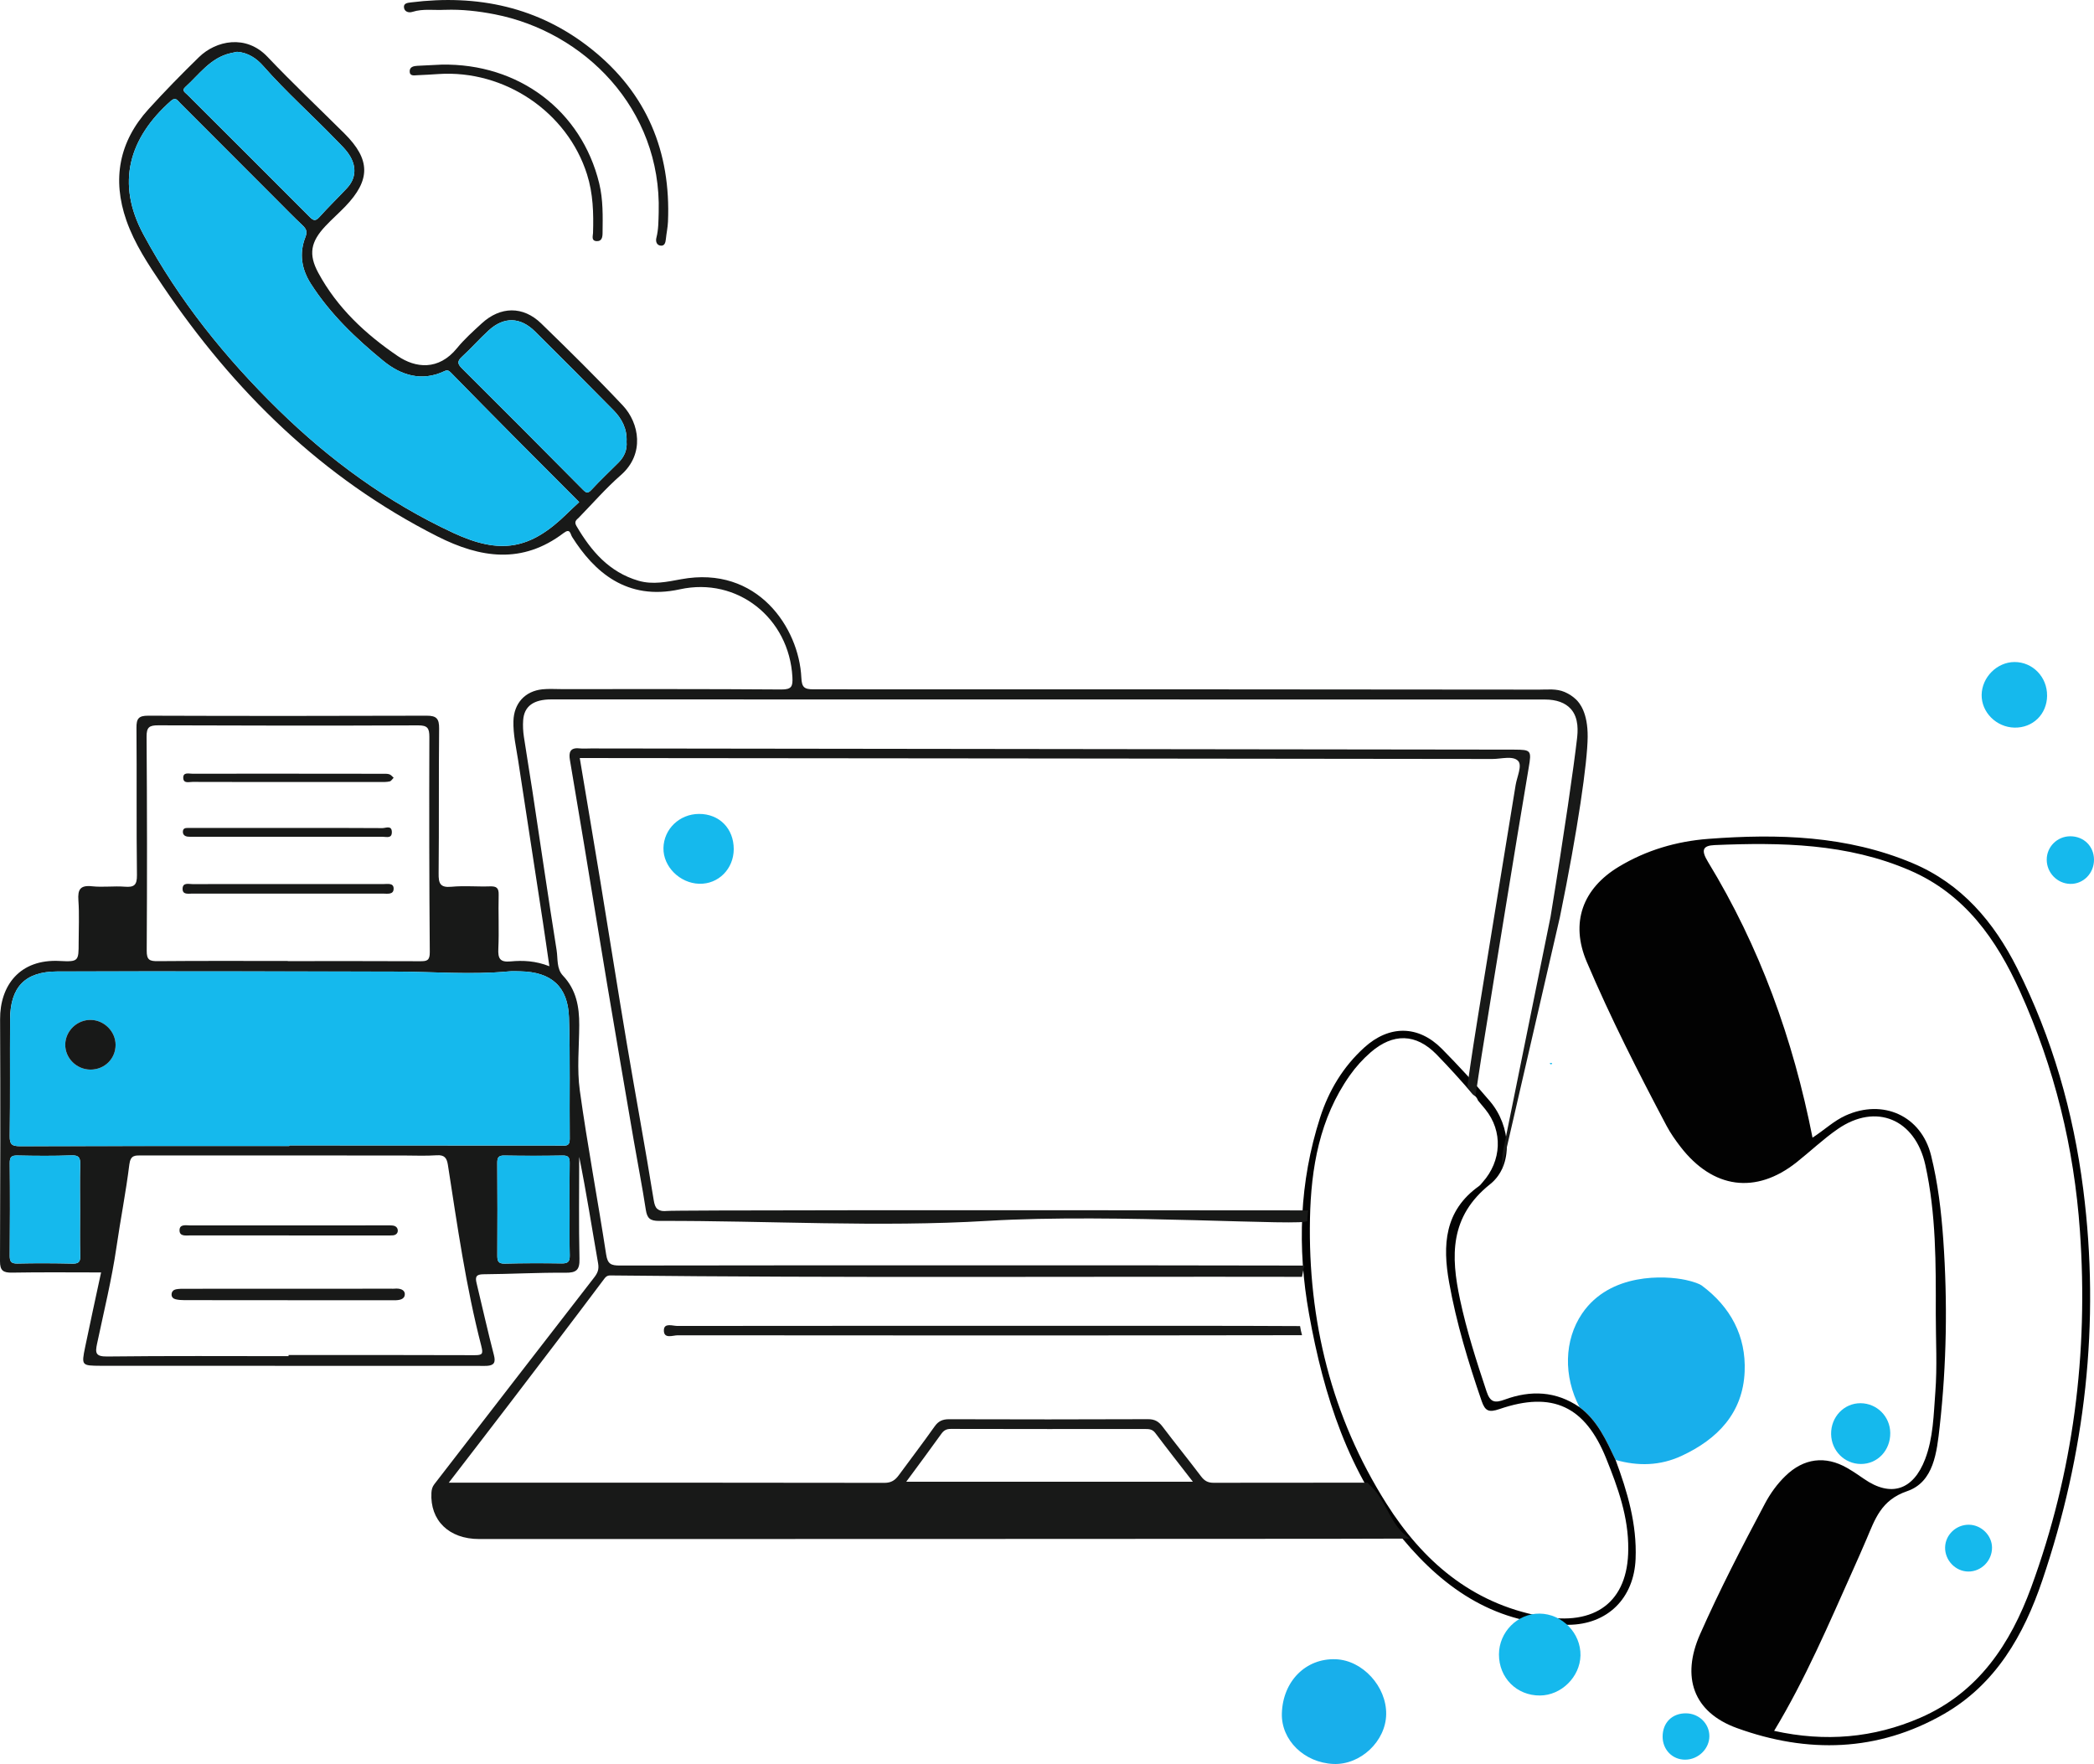 <svg width="533" height="449" viewBox="0 0 533 449" fill="none" xmlns="http://www.w3.org/2000/svg">
<g clip-path="url(#clip0_101_12551)">
<path d="M492.726 334.425C492.756 321.752 492.828 309.043 490.071 296.531C487.512 284.913 477.568 280.599 467.754 287.391C464.068 289.941 460.792 293.075 457.273 295.864C446.923 304.056 436.017 302.602 427.767 291.919C426.449 290.209 425.19 288.422 424.182 286.521C416.946 272.847 409.93 259.048 403.881 244.808C399.657 234.87 402.813 226.171 412.066 220.6C419.063 216.388 426.747 214.136 434.824 213.522C452.554 212.176 470.141 212.67 486.844 219.713C499.294 224.962 507.521 234.656 513.445 246.453C522.363 264.208 527.744 282.988 530.262 302.722C534.604 336.778 530.798 369.941 519.828 402.306C515.133 416.153 508.016 428.683 494.808 436.267C477.938 445.955 460.047 446.349 442.132 439.86C430.988 435.827 427.91 426.877 432.718 415.992C437.73 404.653 443.427 393.655 449.243 382.716C450.627 380.112 452.345 377.729 454.481 375.661C459.086 371.187 464.604 370.442 470.164 373.647C471.632 374.493 473.052 375.447 474.442 376.418C481.29 381.178 487.005 379.331 490.03 371.365C492.1 365.914 492.171 360.11 492.607 354.444C493.12 347.807 492.726 341.104 492.726 334.431V334.425ZM461.359 289.572C464.431 287.57 466.776 285.3 469.771 283.941C479.31 279.628 489.022 284.001 491.527 294.088C493.281 301.143 494.134 308.388 494.641 315.633C495.745 331.464 495.488 347.282 493.728 363.066C492.995 369.626 492.243 377.222 485.442 379.552C478.749 381.846 477.263 386.719 475.062 391.849C473.976 394.388 472.861 396.914 471.733 399.434C465.517 413.311 459.575 427.318 451.582 440.563C464.598 443.447 476.888 442.38 488.729 437.251C503.566 430.822 511.744 418.411 517.024 404.004C527.75 374.738 531.604 344.482 529.42 313.357C527.929 292.068 522.936 271.739 514.166 252.345C508.183 239.118 500.123 227.589 486.152 221.554C470.206 214.66 453.371 214.392 436.441 215.101C433.387 215.232 432.927 216.394 434.747 219.379C447.907 240.971 456.396 264.393 461.353 289.566L461.359 289.572Z" fill="#020202"/>
<path d="M402.044 358.174C397.939 350.339 398.094 341.116 402.706 334.335C409.835 323.855 423.895 324.683 429.032 325.78C431.191 326.238 432.671 326.846 433.136 327.192C440.516 332.667 444.459 340.091 444.077 349.124C443.636 359.646 437.193 366.325 427.976 370.591C422.535 373.105 416.922 373.224 411.219 371.598C408.862 366.646 406.637 361.6 402.044 358.174Z" fill="#18AFEB"/>
<path d="M411.219 371.598C408.862 366.646 406.637 361.6 402.044 358.174C396.066 354.051 389.611 353.819 383.037 356.232C380.478 357.173 379.309 356.965 378.384 354.176C375.813 346.454 373.319 338.709 371.625 330.749C369.281 319.738 368.941 309.663 379.291 301.417C385.316 296.614 384.576 286.611 379.285 280.355C375.378 275.737 371.273 271.268 367.02 266.967C361.012 260.895 353.585 260.877 347.244 266.645C341.851 271.549 338.218 277.602 336.011 284.472C330.737 300.863 330.159 317.534 333.195 334.419C336.935 355.255 343.253 375.077 357.01 391.659C367.891 404.773 381.254 413.686 399.15 413.573C409.208 413.513 415.908 406.798 416.319 396.801C416.683 387.941 414.237 379.725 411.225 371.592L411.219 371.598ZM392.099 411.368C374.453 408.014 362.08 397.242 352.887 382.704C338.922 360.629 332.903 336.069 333.44 310.151C333.702 297.389 335.85 284.656 343.587 273.711C345.126 271.531 346.892 269.588 348.878 267.86C354.57 262.921 360.404 263.005 365.678 268.42C368.863 271.692 371.941 275.088 374.912 278.573C375.551 278.913 375.98 279.473 376.207 280.116C376.821 280.855 377.442 281.588 378.044 282.327C382.62 287.945 382.202 295.524 377.388 300.91C377.078 301.256 376.803 301.655 376.428 301.923C367.658 308.173 367.151 316.92 368.857 326.435C370.707 336.749 373.731 346.717 377.131 356.601C378.014 359.163 378.951 359.586 381.665 358.657C395.177 354.015 403.463 357.948 408.815 371.187C411.821 378.622 414.53 386.136 414.452 394.322C414.41 407.71 406.047 414.014 392.105 411.362L392.099 411.368Z" fill="#020202"/>
<path d="M326.281 436.118C326.526 427.914 332.384 422.033 340.026 422.337C346.838 422.605 352.947 429.284 352.834 436.345C352.726 443.209 346.295 449.274 339.423 448.988C331.972 448.684 326.078 442.911 326.281 436.113V436.118Z" fill="#18AFEB"/>
<path d="M276.367 337.469C241.713 337.469 207.059 337.452 172.405 337.499C171.2 337.499 169.022 336.635 168.981 338.572C168.927 340.901 171.259 339.877 172.506 339.877C225.475 339.93 278.449 339.942 331.417 339.853C331.202 339.096 331.041 338.321 330.916 337.535C312.733 337.434 294.55 337.475 276.367 337.469Z" fill="#181918"/>
<path d="M356.479 389.544C353.371 386.094 352.201 381.172 348.711 378.08C348.467 377.86 348.27 377.627 348.121 377.389C335.02 377.389 321.95 377.401 308.879 377.419C307.412 377.419 306.559 376.9 305.706 375.774C302.484 371.514 299.114 367.361 295.892 363.101C294.92 361.814 293.912 361.225 292.211 361.231C275.329 361.302 258.452 361.296 241.57 361.242C239.917 361.242 238.861 361.713 237.895 363.078C234.93 367.272 231.81 371.359 228.768 375.5C227.855 376.74 226.888 377.437 225.135 377.437C188.792 377.371 152.45 377.389 116.108 377.389H114.235C119.532 370.495 124.525 364.043 129.477 357.554C137.632 346.871 145.792 336.194 153.852 325.44C154.496 324.576 155.045 324.636 155.797 324.648C214.331 325.291 272.871 324.892 331.411 324.999C331.441 324.838 331.465 324.677 331.495 324.522C331.638 323.754 331.811 322.949 332.014 322.133C305.121 322.056 278.222 322.08 251.323 322.08C220.147 322.08 188.965 322.05 157.789 322.121C155.558 322.121 154.663 321.776 154.287 319.303C152.152 305.373 149.515 291.514 147.582 277.56C146.825 272.109 147.415 266.472 147.439 260.919C147.457 256.26 146.687 251.916 143.299 248.342C141.623 246.572 142.028 244.04 141.682 241.865C139.523 228.328 137.554 214.767 135.502 201.213C134.81 196.631 134.016 192.067 133.342 187.485C133.14 186.121 133.068 184.714 133.163 183.338C133.408 179.757 135.8 178.023 140.328 178.023C203.181 178.029 266.035 178.035 328.888 178.047C350.334 178.047 371.78 178.053 393.232 178.053C396.209 178.053 398.417 178.887 399.818 180.431C401.96 182.802 401.596 186.371 401.405 188.039C400.612 194.945 398.261 211.467 394.664 233.398C390.596 253.466 386.521 273.539 382.453 293.606C382.375 295 382.298 296.388 382.22 297.782C387.16 276.345 392.099 254.913 397.044 233.476C401.656 210.96 404.066 193.967 404.12 187.58C404.173 181.366 402.05 178.887 401.143 178.023C400.326 177.249 399.353 176.605 398.25 176.135C396.156 175.241 393.948 175.533 391.795 175.533C330.23 175.473 268.659 175.426 207.095 175.456C204.714 175.456 204.082 174.973 203.969 172.453C203.384 159.905 192.873 143.836 173.371 147.434C169.798 148.096 166.183 148.888 162.508 147.816C155.057 145.635 150.47 140.273 146.729 133.88C146.031 132.682 146.801 132.301 147.379 131.705C150.911 128.082 154.252 124.233 158.046 120.915C164.172 115.558 162.723 107.67 158.535 103.219C151.806 96.069 144.802 89.17 137.757 82.33C133.14 77.843 127.371 77.945 122.622 82.312C120.433 84.326 118.184 86.334 116.317 88.627C111.61 94.401 105.74 93.68 101.254 90.635C93.027 85.052 85.797 78.308 81.006 69.424C78.471 64.729 79.091 61.548 82.79 57.597C84.413 55.858 86.214 54.291 87.867 52.575C94.375 45.806 94.322 40.599 87.688 33.997C81.144 27.485 74.426 21.145 68.079 14.454C62.609 8.687 54.985 10.313 50.642 14.544C46.239 18.834 41.932 23.237 37.804 27.783C30.299 36.053 28.509 45.616 32.166 56.096C34.26 62.096 37.798 67.381 41.335 72.624C59.507 99.561 82.02 121.695 111.329 136.525C122.366 142.108 132.978 143.621 143.454 135.679C145.172 134.374 145.142 135.899 145.62 136.662C151.173 145.468 159.46 152.987 173.043 150.002C187.713 146.779 200.896 157.361 201.696 172.351C201.821 174.717 201.511 175.515 198.856 175.497C180.19 175.354 161.518 175.408 142.851 175.402C141.265 175.402 139.666 175.289 138.091 175.45C133.605 175.902 130.801 179.06 130.688 183.547C130.598 186.937 131.38 190.22 131.887 193.533C133.981 207.272 136.098 221.012 138.198 234.757C138.753 238.391 139.26 242.032 139.833 245.94C136.325 244.564 133.128 244.415 129.984 244.713C127.228 244.975 126.727 243.956 126.846 241.46C127.055 236.908 126.81 232.338 126.929 227.78C126.977 226.022 126.404 225.558 124.734 225.611C121.459 225.724 118.16 225.403 114.909 225.712C112.003 225.987 111.616 224.831 111.646 222.304C111.771 210.007 111.646 197.709 111.771 185.412C111.795 182.951 111.115 182.158 108.621 182.17C84.985 182.248 61.356 182.254 37.72 182.17C35.292 182.158 34.719 182.909 34.737 185.233C34.845 197.727 34.696 210.227 34.857 222.721C34.892 225.301 34.141 225.885 31.749 225.695C28.987 225.48 26.165 225.885 23.421 225.587C20.402 225.266 19.758 226.422 19.955 229.192C20.211 232.743 20.02 236.33 20.02 239.899C20.02 244.63 20.014 244.85 15.194 244.6C4.981 244.052 -0.018 250.904 0.024 259.436C0.119 279.967 0.083 300.493 -0 321.025C-0.012 323.444 0.841 323.968 3.096 323.927C10.589 323.795 18.081 323.879 25.729 323.879C24.256 330.773 22.914 336.814 21.673 342.873C20.706 347.586 20.766 347.61 25.604 347.64C26.004 347.64 26.398 347.64 26.797 347.64C58.576 347.646 90.349 347.658 122.127 347.664C122.724 347.664 123.32 347.688 123.917 347.658C125.73 347.557 126.213 346.818 125.724 344.935C124.143 338.852 122.783 332.715 121.31 326.608C120.94 325.082 121.119 324.356 123.034 324.344C129.984 324.296 136.934 323.891 143.878 323.956C146.705 323.986 147.57 323.277 147.499 320.381C147.302 311.742 147.427 303.097 147.427 294.458C149.258 303.472 150.648 312.517 152.235 321.531C152.516 323.11 152.116 324.034 151.203 325.208C137.62 342.707 124.096 360.259 110.548 377.788C110.035 378.45 109.862 379.135 109.814 379.969C109.432 387.005 114.276 391.736 121.942 391.736C194.233 391.724 266.524 391.736 338.82 391.677C345.496 391.677 352.165 391.653 358.841 391.623C357.898 390.962 357.069 390.235 356.473 389.567L356.479 389.544ZM117.593 90.796C119.932 88.657 122.032 86.256 124.37 84.117C128.272 80.548 132.442 80.655 136.206 84.391C142.887 91.029 149.533 97.702 156.149 104.405C158.302 106.585 159.662 109.183 159.483 112.418C159.668 114.486 158.917 116.249 157.437 117.733C155.123 120.045 152.742 122.291 150.523 124.692C149.521 125.771 149.097 125.365 148.274 124.537C138.085 114.253 127.878 103.993 117.611 93.793C116.418 92.608 116.34 91.946 117.593 90.796ZM47.146 22.17C50.713 18.953 53.529 14.746 58.618 13.555C59.19 13.418 59.775 13.305 60.306 13.191C63.133 13.352 65.353 14.925 66.975 16.766C72.804 23.404 79.402 29.248 85.516 35.588C86.823 36.941 88.225 38.21 89.173 39.872C90.784 42.702 90.516 45.538 88.302 47.904C86 50.364 83.566 52.712 81.323 55.22C80.314 56.346 79.783 56.191 78.799 55.196C68.437 44.787 58.027 34.432 47.635 24.053C47.116 23.535 46.167 23.052 47.146 22.17ZM144.403 130.656C135.013 139.909 127.389 141.232 115.368 135.637C98.653 127.856 83.995 117.161 70.859 104.303C57.317 91.052 45.547 76.431 36.527 59.718C29.446 46.599 32.852 35.129 43.483 25.698C44.724 24.595 45.171 25.555 45.839 26.228C54.042 34.444 62.245 42.66 70.453 50.871C72.625 53.045 74.772 55.256 77.01 57.365C77.976 58.277 78.28 58.968 77.731 60.368C76.103 64.503 76.753 68.519 79.127 72.231C84.049 79.923 90.605 86.161 97.585 91.869C102.047 95.515 107.332 97.207 113.089 94.484C113.907 94.097 114.258 94.329 114.825 94.907C120.23 100.442 125.671 105.948 131.117 111.441C136.492 116.863 141.897 122.255 147.427 127.802C146.395 128.773 145.375 129.697 144.391 130.662L144.403 130.656ZM40.279 184.619C62.322 184.708 84.365 184.726 106.408 184.631C108.83 184.619 109.295 185.346 109.289 187.604C109.23 205.854 109.247 224.098 109.397 242.348C109.414 244.522 108.657 244.677 106.909 244.665C95.688 244.606 84.466 244.636 73.245 244.636V244.6C62.221 244.6 51.202 244.546 40.178 244.647C38.084 244.665 37.327 244.361 37.344 241.978C37.458 223.83 37.44 205.681 37.309 187.533C37.291 185.102 37.989 184.613 40.279 184.619ZM18.41 321.633C13.745 321.531 9.079 321.508 4.414 321.615C2.756 321.651 2.464 321.019 2.476 319.553C2.541 311.724 2.559 303.889 2.482 296.06C2.464 294.458 2.959 294.082 4.498 294.118C9.062 294.219 13.631 294.255 18.189 294.088C20.181 294.011 20.462 294.773 20.414 296.483C20.301 300.344 20.378 304.217 20.378 308.078C20.378 311.945 20.307 315.812 20.42 319.672C20.468 321.269 19.943 321.668 18.404 321.633H18.41ZM122.515 342.641C123.034 344.643 122.765 344.947 120.815 344.941C105.024 344.875 89.239 344.905 73.448 344.905V345.191C58.057 345.191 42.66 345.09 27.274 345.275C24.298 345.31 24.214 344.345 24.709 342.01C26.439 333.829 28.438 325.702 29.649 317.414C30.669 310.39 32.053 303.413 32.924 296.376C33.228 293.945 34.433 294.1 36.086 294.1C58.23 294.118 80.374 294.112 102.518 294.112C105.4 294.112 108.287 294.255 111.156 294.058C113.113 293.921 113.728 294.726 114.002 296.477C116.406 311.945 118.589 327.46 122.521 342.641H122.515ZM84.932 291.544C81.162 291.544 77.385 291.544 73.615 291.544V291.699C50.779 291.699 27.949 291.675 5.112 291.747C3.09 291.753 2.44 291.353 2.476 289.191C2.613 279.276 2.499 269.362 2.565 259.442C2.619 251.225 6.383 247.293 14.538 247.275C43.232 247.215 71.921 247.257 100.615 247.305C110.238 247.323 119.854 248.163 129.477 247.257C130.461 247.162 131.463 247.221 132.453 247.239C140.328 247.394 144.57 251.1 144.826 258.983C145.16 269.284 144.91 279.604 145.017 289.917C145.035 291.884 143.907 291.58 142.714 291.58C123.451 291.562 104.195 291.556 84.932 291.55V291.544ZM143.048 321.585C138.192 321.514 133.33 321.508 128.48 321.633C126.75 321.68 126.577 320.918 126.583 319.512C126.631 311.689 126.625 303.865 126.571 296.048C126.565 294.708 126.822 294.094 128.349 294.124C133.307 294.213 138.264 294.213 143.215 294.124C144.743 294.094 145.023 294.714 144.999 296.048C144.933 300.011 144.975 303.967 144.975 307.929C144.975 311.79 144.916 315.651 145.011 319.512C145.047 321.031 144.635 321.609 143.036 321.585H143.048ZM230.665 377.163C233.785 372.92 236.738 368.964 239.613 364.948C240.257 364.049 240.92 363.703 242.041 363.709C258.524 363.751 275.007 363.745 291.484 363.733C292.498 363.733 293.339 363.781 294.061 364.74C297.139 368.839 300.313 372.873 303.636 377.157H230.665V377.163Z" fill="#181918"/>
<path d="M385.447 190.804C307.108 190.708 228.762 190.607 150.422 190.506C149.432 190.506 148.429 190.589 147.445 190.488C145.101 190.244 144.743 191.531 145.059 193.407C146.27 200.599 147.493 207.784 148.68 214.976C150.643 226.833 152.558 238.695 154.544 250.546C156.763 263.761 159.024 276.964 161.291 290.168C162.305 296.084 163.475 301.983 164.381 307.917C164.715 310.086 165.449 310.771 167.764 310.765C195.665 310.682 223.619 312.421 251.467 310.747C283.705 308.811 332.682 312.231 332.754 310.759C332.754 310.729 332.754 310.247 332.819 309.573C332.873 308.948 332.95 308.429 333.016 308.084C238.867 308.006 171.844 308.024 169.589 308.233C169.38 308.251 168.157 308.423 167.304 307.697C166.809 307.274 166.565 306.559 166.38 305.391C164.238 292.062 161.762 278.788 159.525 265.477C157.205 251.672 155.039 237.843 152.766 224.032C151.072 213.731 149.324 203.441 147.57 192.949C148.793 192.949 149.784 192.949 150.768 192.949C227.133 193.02 303.504 193.086 379.87 193.187C382.125 193.187 385.107 192.275 386.426 193.693C387.512 194.861 386.128 197.721 385.782 199.83C382.584 219.284 379.452 238.749 376.272 258.202C375.634 262.123 374.614 268.522 373.481 276.559C373.838 277.239 374.357 278.007 375.127 278.716C375.27 278.847 375.413 278.966 375.557 279.08C376.07 275.582 376.553 272.252 377.084 268.933C379.16 255.992 381.266 243.051 383.377 230.116C385.269 218.545 387.148 206.974 389.11 195.415C389.856 191.024 389.767 190.816 385.424 190.81L385.447 190.804Z" fill="#181918"/>
<path d="M381.54 421.092C381.558 415.402 386.247 410.683 391.855 410.719C397.599 410.755 402.414 415.682 402.288 421.39C402.169 426.842 397.409 431.531 391.974 431.566C386.05 431.602 381.522 427.056 381.54 421.092Z" fill="#15B9ED"/>
<path d="M113.256 2.496C110.5 2.663 107.708 2.151 104.976 3.021C104.045 3.319 103.007 3.003 102.84 2.002C102.644 0.828 103.694 0.721 104.63 0.608C121.537 -1.495 137.125 1.758 150.595 12.524C164.62 23.731 170.794 38.615 170.025 56.447C169.959 57.919 169.637 59.385 169.488 60.856C169.398 61.709 169.19 62.596 168.229 62.531C167.114 62.453 166.845 61.422 167.078 60.517C167.627 58.378 167.597 56.221 167.662 54.046C168.396 27.616 148.656 8.085 125.939 3.646C121.739 2.824 117.534 2.353 113.262 2.502L113.256 2.496Z" fill="#181918"/>
<path d="M521.063 177.082C521.015 181.813 517.424 185.31 512.729 185.203C508.135 185.096 504.347 181.306 504.401 176.879C504.461 172.387 508.308 168.532 512.747 168.508C517.388 168.484 521.111 172.327 521.057 177.082H521.063Z" fill="#15B9ED"/>
<path d="M112.35 16.45C132.09 16.069 148.018 28.206 152.516 46.652C153.536 50.841 153.429 55.083 153.375 59.331C153.363 60.392 153.184 61.458 151.836 61.375C150.446 61.291 150.923 60.07 150.947 59.301C151.108 54.255 150.971 49.268 149.42 44.376C144.409 28.522 128.457 17.72 111.598 18.846C109.82 18.965 108.036 19.072 106.253 19.143C105.412 19.179 104.248 19.453 104.278 18.101C104.308 16.987 105.334 16.802 106.259 16.748C108.436 16.629 110.614 16.534 112.35 16.45Z" fill="#181918"/>
<path d="M481.141 364.74C481.183 369.185 477.884 372.658 473.643 372.634C469.49 372.617 466.156 369.262 466.084 365.038C466.013 360.664 469.371 357.137 473.595 357.167C477.753 357.197 481.105 360.557 481.141 364.74Z" fill="#15B9ED"/>
<path d="M520.967 218.837C520.955 215.536 523.634 212.867 526.963 212.861C530.381 212.855 532.964 215.381 533 218.771C533.036 222.275 530.28 225.081 526.897 224.98C523.616 224.878 520.979 222.149 520.967 218.837Z" fill="#15B9ED"/>
<path d="M423.198 442.029C423.198 438.478 425.632 436.059 429.169 436.101C432.456 436.136 435.099 438.722 435.099 441.904C435.099 445.133 432.277 447.88 428.949 447.898C425.691 447.916 423.198 445.365 423.198 442.035V442.029Z" fill="#15B9ED"/>
<path d="M501.013 400.012C497.738 399.994 495.011 397.134 495.101 393.822C495.19 390.646 497.899 388.078 501.132 388.096C504.312 388.114 507.044 390.813 507.044 393.941C507.044 397.277 504.306 400.03 501.013 400.012Z" fill="#15B9ED"/>
<path d="M73.621 291.693C50.785 291.693 27.955 291.669 5.118 291.741C3.096 291.747 2.446 291.347 2.482 289.185C2.619 279.27 2.505 269.356 2.571 259.436C2.625 251.213 6.389 247.287 14.544 247.269C43.238 247.209 71.927 247.251 100.621 247.299C110.244 247.311 119.86 248.157 129.483 247.251C130.467 247.156 131.469 247.215 132.459 247.233C140.334 247.388 144.576 251.094 144.832 258.977C145.166 269.278 144.916 279.598 145.023 289.912C145.041 291.878 143.913 291.574 142.72 291.574C123.457 291.556 104.201 291.55 84.938 291.544C81.168 291.544 77.391 291.544 73.621 291.544C73.621 291.598 73.621 291.645 73.621 291.699V291.693ZM23.003 272.252C26.618 272.269 29.446 269.481 29.422 265.912C29.398 262.564 26.582 259.704 23.2 259.602C19.686 259.501 16.668 262.349 16.608 265.835C16.543 269.308 19.466 272.234 23.009 272.252H23.003Z" fill="#15B9ED"/>
<path d="M147.439 127.79C146.407 128.761 145.387 129.685 144.403 130.65C135.013 139.903 127.389 141.226 115.368 135.631C98.653 127.85 83.995 117.155 70.859 104.297C57.317 91.046 45.547 76.425 36.527 59.712C29.446 46.593 32.852 35.123 43.483 25.692C44.724 24.589 45.171 25.549 45.84 26.222C54.042 34.438 62.245 42.654 70.453 50.865C72.625 53.039 74.772 55.25 77.01 57.359C77.976 58.271 78.28 58.962 77.731 60.362C76.103 64.497 76.753 68.513 79.127 72.225C84.049 79.917 90.605 86.155 97.585 91.863C102.047 95.509 107.333 97.201 113.089 94.478C113.907 94.091 114.265 94.323 114.825 94.901C120.23 100.436 125.671 105.942 131.117 111.435C136.492 116.857 141.897 122.249 147.427 127.796L147.439 127.79Z" fill="#15B9ED"/>
<path d="M159.483 112.424C159.668 114.492 158.917 116.255 157.437 117.739C155.123 120.051 152.742 122.297 150.523 124.698C149.521 125.776 149.097 125.371 148.274 124.543C138.085 114.259 127.878 103.999 117.611 93.799C116.418 92.613 116.34 91.952 117.593 90.802C119.932 88.663 122.032 86.262 124.37 84.123C128.272 80.554 132.441 80.661 136.206 84.397C142.887 91.034 149.533 97.708 156.149 104.411C158.302 106.591 159.662 109.189 159.483 112.424Z" fill="#15B9ED"/>
<path d="M60.312 13.185C63.139 13.346 65.359 14.919 66.981 16.76C72.81 23.398 79.407 29.243 85.522 35.582C86.829 36.934 88.231 38.204 89.179 39.866C90.79 42.696 90.521 45.532 88.308 47.898C86.005 50.358 83.572 52.706 81.328 55.214C80.32 56.34 79.789 56.185 78.805 55.19C68.443 44.781 58.033 34.426 47.641 24.047C47.122 23.529 46.173 23.046 47.152 22.164C50.719 18.947 53.535 14.74 58.623 13.549C59.196 13.412 59.781 13.299 60.312 13.185Z" fill="#15B9ED"/>
<path d="M144.993 307.923C144.993 311.784 144.934 315.645 145.029 319.506C145.065 321.025 144.653 321.603 143.054 321.579C138.198 321.508 133.336 321.502 128.486 321.627C126.756 321.674 126.583 320.912 126.589 319.506C126.637 311.683 126.631 303.86 126.577 296.042C126.572 294.702 126.828 294.088 128.355 294.118C133.313 294.207 138.27 294.207 143.221 294.118C144.749 294.088 145.029 294.708 145.005 296.042C144.94 300.005 144.981 303.961 144.981 307.923H144.993Z" fill="#15B9ED"/>
<path d="M20.39 308.066C20.39 311.933 20.319 315.8 20.426 319.661C20.474 321.257 19.949 321.657 18.41 321.621C13.745 321.519 9.08 321.496 4.415 321.603C2.756 321.639 2.464 321.007 2.476 319.541C2.541 311.712 2.559 303.877 2.482 296.048C2.464 294.446 2.959 294.07 4.498 294.106C9.062 294.207 13.631 294.243 18.189 294.076C20.181 293.999 20.462 294.761 20.414 296.471C20.301 300.332 20.378 304.205 20.384 308.066H20.39Z" fill="#15B9ED"/>
<path d="M394.414 270.559C394.64 270.565 394.873 270.571 395.1 270.583C395.01 270.726 394.921 270.869 394.837 271.012C394.694 270.863 394.557 270.708 394.414 270.559Z" fill="#15B9ED"/>
<path d="M186.764 216.132C186.752 221.166 182.857 225.081 177.989 224.95C173.031 224.813 168.79 220.582 168.873 215.864C168.963 211.02 172.936 207.2 177.911 207.171C183.077 207.141 186.776 210.883 186.764 216.138V216.132Z" fill="#15B9ED"/>
<path d="M23.009 272.252C19.466 272.234 16.548 269.308 16.608 265.835C16.674 262.349 19.686 259.495 23.2 259.602C26.582 259.704 29.398 262.564 29.422 265.912C29.446 269.481 26.624 272.269 23.003 272.252H23.009Z" fill="#181918"/>
<path d="M73.221 330.945C64.482 330.945 55.742 330.945 47.002 330.933C46.221 330.933 45.422 330.886 44.67 330.701C44.097 330.558 43.626 330.141 43.674 329.408C43.721 328.705 44.199 328.3 44.771 328.181C45.535 328.026 46.34 328.038 47.128 328.038C64.607 328.026 82.086 328.02 99.565 328.02C99.864 328.02 100.162 328.038 100.46 328.008C101.653 327.901 103.031 328.193 103.037 329.39C103.037 330.784 101.611 330.969 100.335 330.963C91.297 330.939 82.259 330.951 73.221 330.951V330.945Z" fill="#181918"/>
<path d="M73.519 314.459C65.18 314.459 56.84 314.465 48.5 314.453C47.366 314.453 45.702 314.787 45.696 313.172C45.69 311.492 47.384 311.915 48.494 311.915C65.072 311.897 81.656 311.903 98.235 311.903C98.831 311.903 99.428 311.873 100.019 311.951C100.806 312.052 101.301 312.582 101.247 313.357C101.2 313.982 100.681 314.382 100.025 314.435C99.434 314.483 98.837 314.477 98.241 314.477C90.002 314.477 81.758 314.477 73.519 314.477V314.459Z" fill="#181918"/>
<path d="M73.454 225.021C81.49 225.021 89.525 225.015 97.561 225.027C98.593 225.027 100.156 224.676 100.192 226.118C100.239 227.81 98.587 227.452 97.459 227.452C81.287 227.464 65.114 227.464 48.947 227.452C47.921 227.452 46.418 227.798 46.478 226.171C46.531 224.557 48.058 225.039 49.049 225.039C57.186 225.009 65.317 225.021 73.454 225.021Z" fill="#181918"/>
<path d="M73.221 210.74C81.263 210.74 89.305 210.716 97.346 210.781C98.193 210.787 99.774 209.953 99.738 211.878C99.709 213.463 98.366 212.992 97.483 212.992C81.4 213.01 65.317 212.992 49.234 212.992C48.739 212.992 48.238 213.01 47.748 212.95C46.949 212.849 46.472 212.372 46.561 211.544C46.645 210.763 47.283 210.74 47.904 210.74C50.087 210.74 52.27 210.74 54.454 210.74C60.706 210.74 66.963 210.74 73.215 210.74H73.221Z" fill="#181918"/>
<path d="M73.066 199.038C65.042 199.038 57.019 199.05 49.001 199.02C48.112 199.02 46.698 199.497 46.645 198.025C46.585 196.494 48.029 196.935 48.906 196.935C65.048 196.917 81.197 196.935 97.34 196.952C97.931 196.952 98.557 196.911 99.106 197.084C99.523 197.215 99.84 197.656 100.198 197.959C99.869 198.287 99.583 198.805 99.195 198.895C98.438 199.074 97.626 199.044 96.839 199.044C88.917 199.05 80.994 199.044 73.066 199.044V199.026V199.038Z" fill="#181918"/>
</g>
<defs>
<clipPath id="clip0_101_12551">
<rect width="533" height="449" fill="white"/>
</clipPath>
</defs>
</svg>
